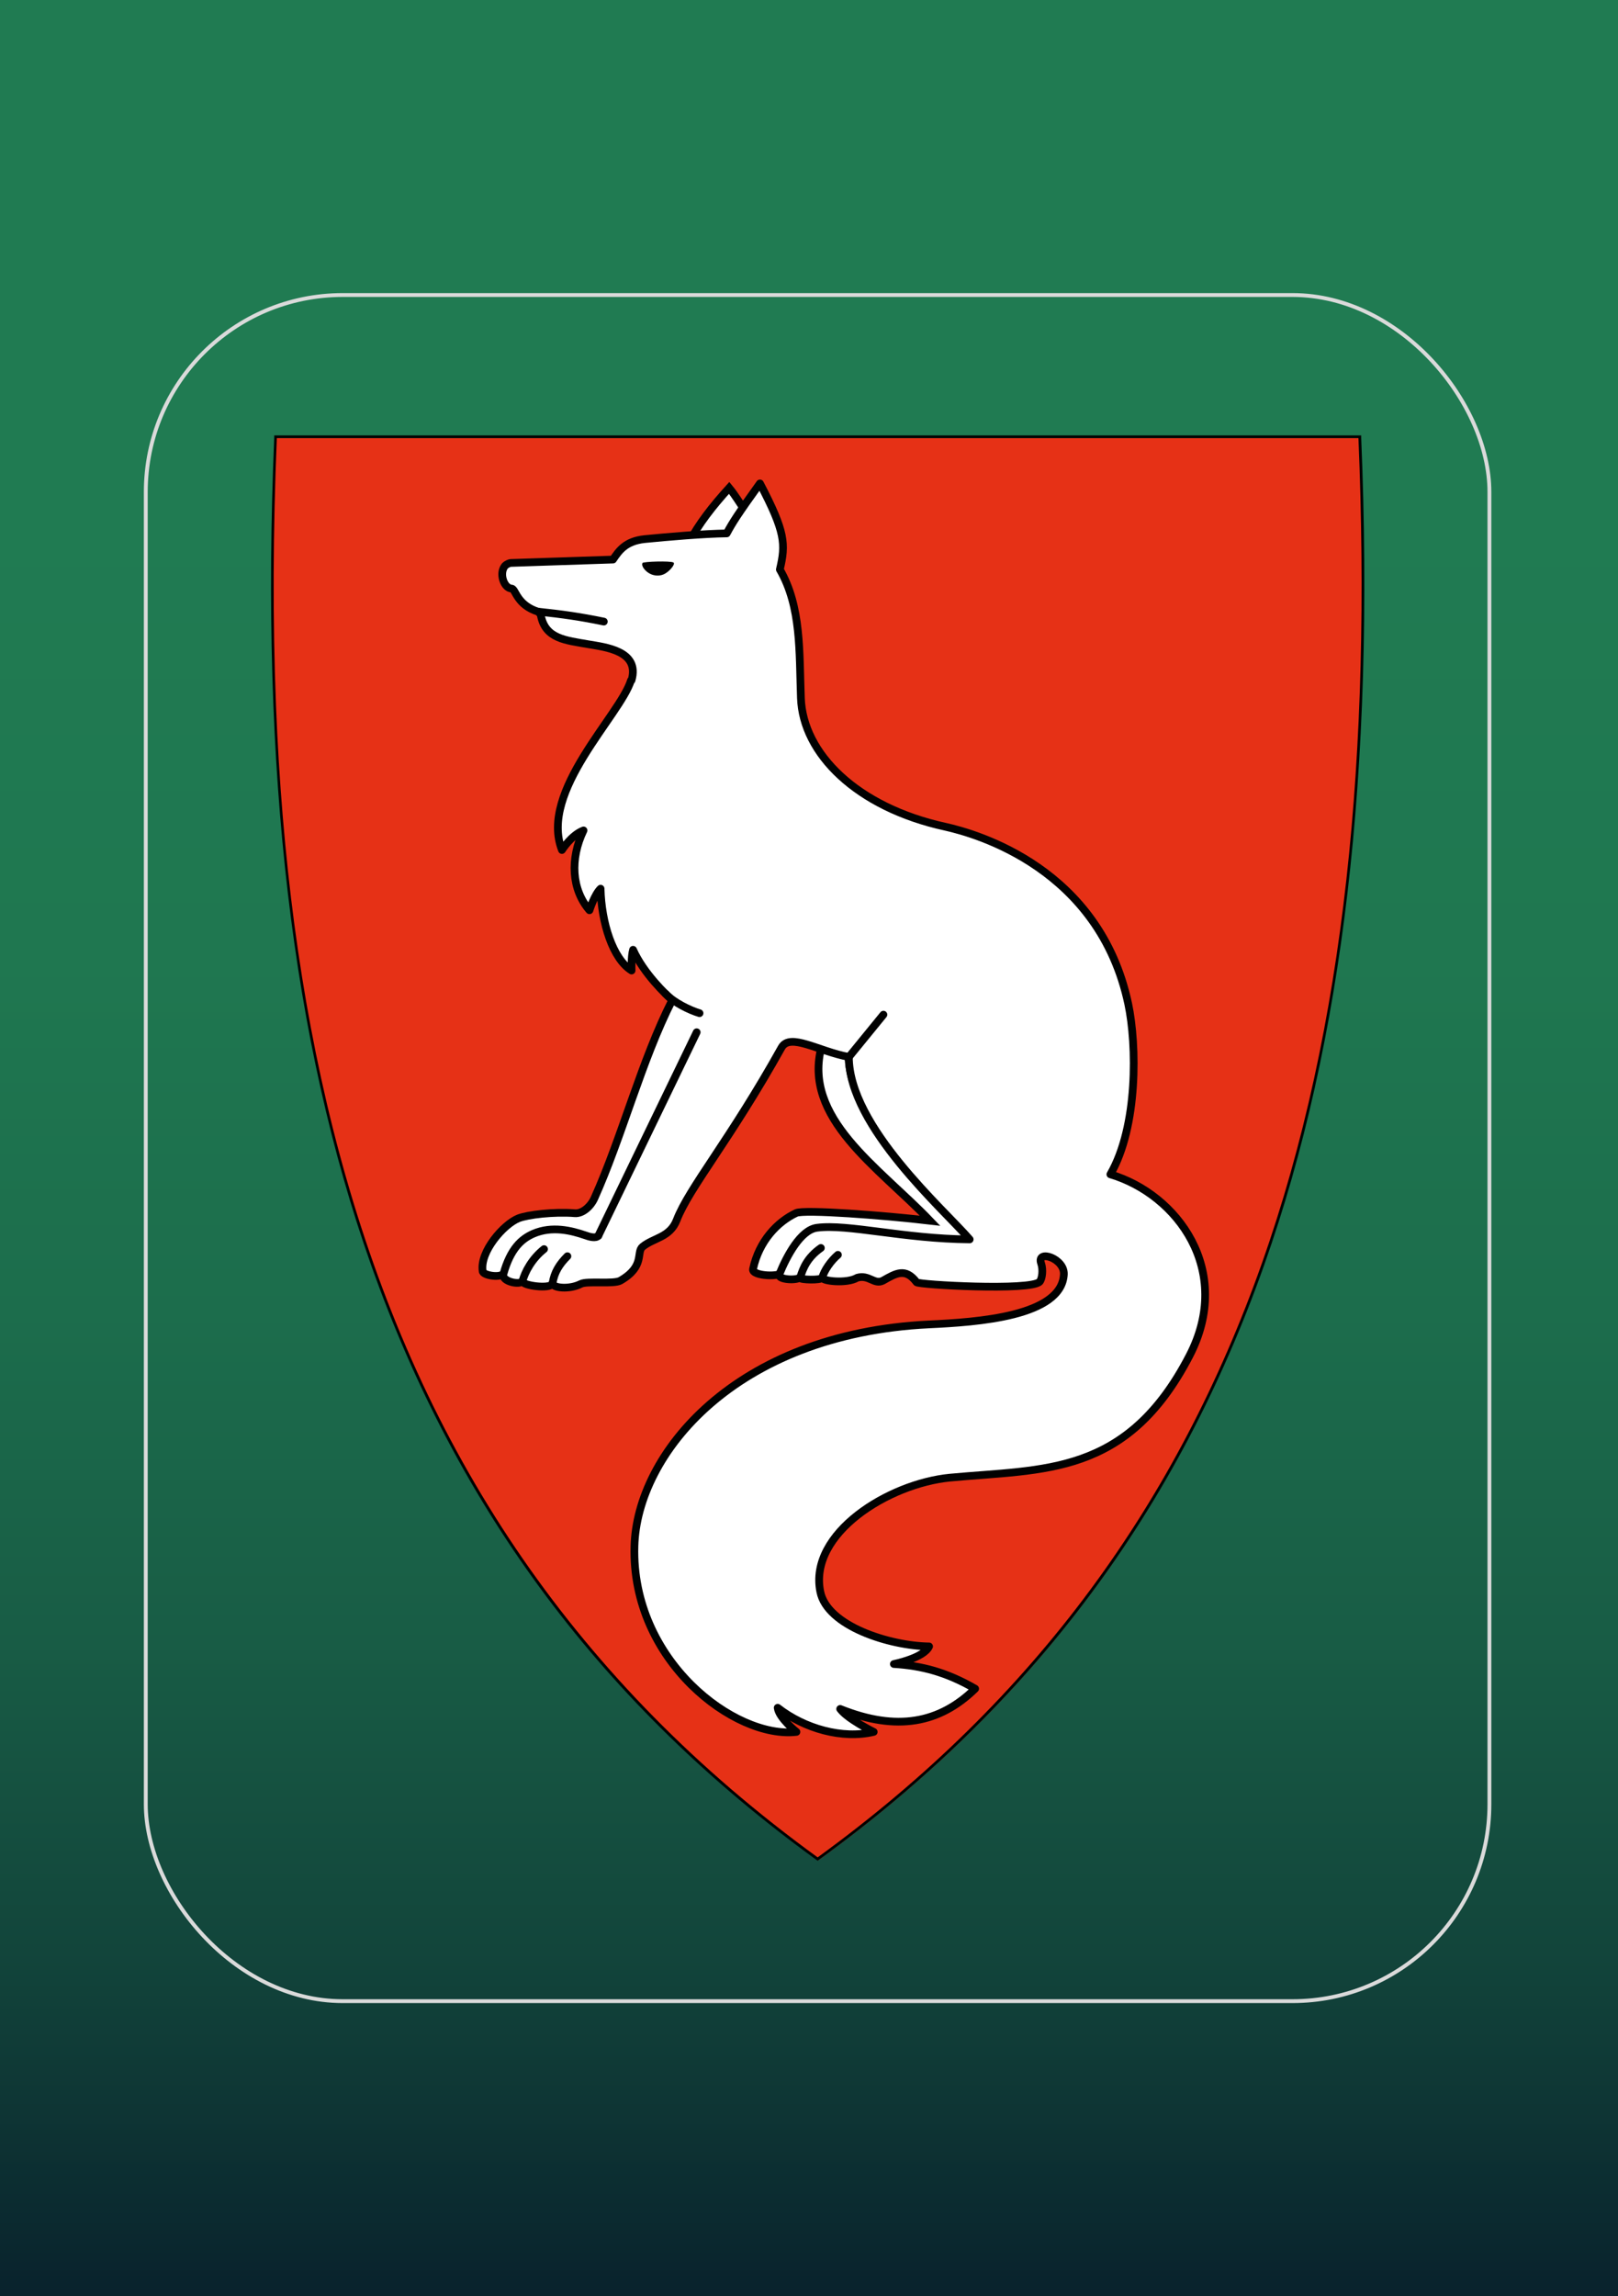 <?xml version="1.0" encoding="UTF-8"?>
<svg id="Laag_1" xmlns="http://www.w3.org/2000/svg" xmlns:xlink="http://www.w3.org/1999/xlink" viewBox="0 0 209.76 297.64">
  <rect x="0" y="0" width="209.76" height="297.64" fill="#333333" stroke="none"/>
  <defs>
    <style>
      .cls-1 {
        fill: #010101;
      }

      .cls-2, .cls-3 {
        fill: #fff;
      }

      .cls-2, .cls-3, .cls-4 {
        stroke: #010101;
      }

      .cls-3 {
        stroke-linejoin: round;
      }

      .cls-3, .cls-4 {
        stroke-linecap: round;
      }

      .cls-5 {
        fill: #e63116;
      }

      .cls-4, .cls-6 {
        fill: none;
      }

      .cls-7 {
        fill: url(#Naamloos_verloop_2);
      }

      .cls-6 {
        stroke: #dadada;
        stroke-miterlimit: 10;
        stroke-width: .5px;
      }
    </style>
    <linearGradient id="Naamloos_verloop_2" data-name="Naamloos verloop 2" x1="106" y1="-4.25" x2="106" y2="301.89" gradientUnits="userSpaceOnUse">
      <stop offset=".23" stop-color="#207b52"/>
      <stop offset=".42" stop-color="#1f7750"/>
      <stop offset=".57" stop-color="#1c6d4c"/>
      <stop offset=".71" stop-color="#185c45"/>
      <stop offset=".84" stop-color="#12453b"/>
      <stop offset=".97" stop-color="#0a262e"/>
      <stop offset="1" stop-color="#081e2b"/>
    </linearGradient>
  </defs>
  <rect class="cls-7" x="-3.13" y="-4.25" width="218.27" height="306.14"/>
  <rect class="cls-6" x="18.9" y="38.24" width="174.19" height="221.15" rx="25.53" ry="25.53"/>
  <g>
    <path id="path4148" class="cls-5" d="M105.98,241.06c-27.5-19.95-46.36-45.16-57.64-77.03-10.23-28.9-14.33-63.93-12.55-107.08v-.17h140.57v.17c1.79,43.15-2.32,78.17-12.54,107.08-11.28,31.88-30.13,57.08-57.64,77.03l-.1.07-.1-.07Z"/>
    <path id="path10" class="cls-1" d="M176.11,56.79c3.36,81.21-13.42,142.83-70.11,183.96-31.26-22.68-50.39-51.59-60.69-86.59-.77-2.62-1.5-5.28-2.17-7.97-4.24-16.91-6.58-35.16-7.36-54.75-.44-11.12-.39-22.68.11-34.66h140.22M176.45,56.44H35.55v.34c-1.8,43.17,2.31,78.22,12.54,107.14,11.29,31.92,30.16,57.14,57.7,77.12l.21.15.21-.15c27.53-19.98,46.41-45.2,57.7-77.12,10.23-28.92,14.34-63.97,12.56-107.14v-.34h-.01,0Z"/>
    <path id="path3787" class="cls-2" d="M89.29,70.47l4.24-.19,2.84-4.42c-.33-.44-1.07-1.69-1.84-2.62-2.14,2.36-3.94,4.64-5.27,7.18l.04.04Z"/>
    <path id="path3785" class="cls-2" d="M101.67,164.78c-.37.85-4.2.63-4.05-.26.77-3.65,3.17-6.15,5.6-7.29,1.03-.48,11.38.3,17.35,1-6.67-6.96-16.62-13.3-14.04-22.66l3.46.92c-.04,6.85,6.15,13.78,16.65,24.42-6.67-.3-15.25-.96-19.97-.55-.48-2.58-6.48,6.08-5.05,4.39l.03.03Z"/>
    <path id="path2997" class="cls-3" d="M77.57,160.18c-.33.37-1.14.15-1.73-.07-1.73-.59-4.27-1.25-6.71-.19-1.51.66-2.95,1.92-3.87,5.23-.26,1,2.28,1.47,2.47.88l.04.07c-.04.55,3.54,1,3.79.33l.07-.11c0,.66,2.21.85,3.65.11.81-.44,4.27.07,5.16-.44,3.24-1.88,1.99-3.68,2.87-4.39,1.44-1.18,3.54-1.18,4.42-3.46,1.62-4.2,6.89-10.35,13.59-22.36,1.11-1.95,4.83.51,8.73,1.22,0,0-.11,0,0,0,0,9.06,12.42,19.86,15.66,23.65-8.54-.07-15.77-2.03-19.78-1.51-2.14.26-3.94,3.68-4.9,6.04-.3.74,2.54.85,2.73.33v.15c-.04.22,2.65.33,2.84-.04v-.04c-.15.48,3.2.85,4.53.04,1.55-.44,2.21.96,3.35.37,1.69-.96,2.91-1.69,4.35.22.26.33,14.77,1.14,15.95-.07.33-.37.48-1.55.19-2.39-.63-1.84,3.06-.66,2.95,1.44-.3,5.45-11.2,6.19-17.5,6.48-25.12,1.22-37.87,16.8-38.17,28.77-.41,14.85,13.04,24.98,21,24.05,0,0-2.28-1.81-2.43-3.13,3.5,2.73,8.4,4.09,12.45,3.13,0,0-3.39-1.66-4.35-2.98,7.33,2.95,12.89,1.88,17.5-2.62-3.76-2.17-6.96-2.98-10.54-3.2,0,0,3.87-.77,4.57-2.28-5.08-.07-13.23-2.62-14.11-7.11-1.51-7.55,8.84-14,16.83-14.77,12.16-1.14,22.91-.15,31.02-15.77,5.75-11.05-1.55-20.96-10.24-23.54,3.61-6.26,3.43-16.8,2.32-22.07-3.72-17.57-19.6-22.07-23.73-22.99-11.46-2.51-18.46-9.47-18.71-16.69-.22-5.93.07-11.82-2.73-16.65.77-3.28.74-4.83-2.58-11.16-2.91,4.05-3.54,5.05-4.31,6.48-2.98.04-7.59.44-10.65.74-2.47.26-3.32,1.51-4.09,2.65l-13.23.44c-.22,0-.59.19-.77.37-.81.96-.15,2.91.85,2.95.55.04.63,2.14,3.5,3.02,0,0,.33.41.3.48.59,3.02,3.2,3.2,6.15,3.72,2.1.37,6.74.81,5.6,4.68h-.07c-1.4,4.53-11.93,14.37-8.95,21.99,0,0,1.22-1.95,2.8-2.54-1.77,3.68-1.55,7.66.77,10.35,0,0,.66-2.06,1.44-2.8.11,4.42,1.58,9.1,4.02,10.61,0,0-.07-1.81.19-2.69,1.36,3.06,4.35,5.9,5.08,6.52-3.98,7.81-6.52,17.76-10.1,25.71-.51,1.11-1.58,1.99-2.51,1.92-2.73-.22-6.15.19-7.33.66-1.92.77-5.01,4.31-4.64,6.82-.04.55,2.21.95,2.68.36"/>
    <path id="path3789" class="cls-1" d="M83.28,72.98c.11-.19,3.61-.3,4.02-.07.3.15-.37,1.03-1.07,1.44-.63.37-1.4.3-1.92.04-.63-.3-1.25-1.03-1-1.44l-.03.04Z"/>
    <path id="path3862" class="cls-4" d="M67.72,166.12c.33-1.29,1.27-2.99,2.81-4.21"/>
    <path id="path3864" class="cls-4" d="M73.56,162.83c-1.03,1.03-1.71,2.08-1.93,3.55"/>
    <path id="path3868" class="cls-4" d="M103.75,165.56c.37-1.22.94-2.58,2.67-3.8"/>
    <path id="path3870" class="cls-4" d="M108.63,162.65c-.88.74-1.81,2.04-2.04,3"/>
    <path id="path3872" class="cls-4" d="M69.74,79.28c3.22.34,5.4.65,8.54,1.29"/>
    <path id="path3760" class="cls-4" d="M110.14,136.9l4.39-5.38"/>
    <path id="path3762" class="cls-4" d="M86.27,128.79c1.03,1.14,3.17,2.17,4.42,2.54"/>
    <path id="path3764" class="cls-4" d="M90.32,133.8l-12.75,26.38"/>
  </g>
</svg>